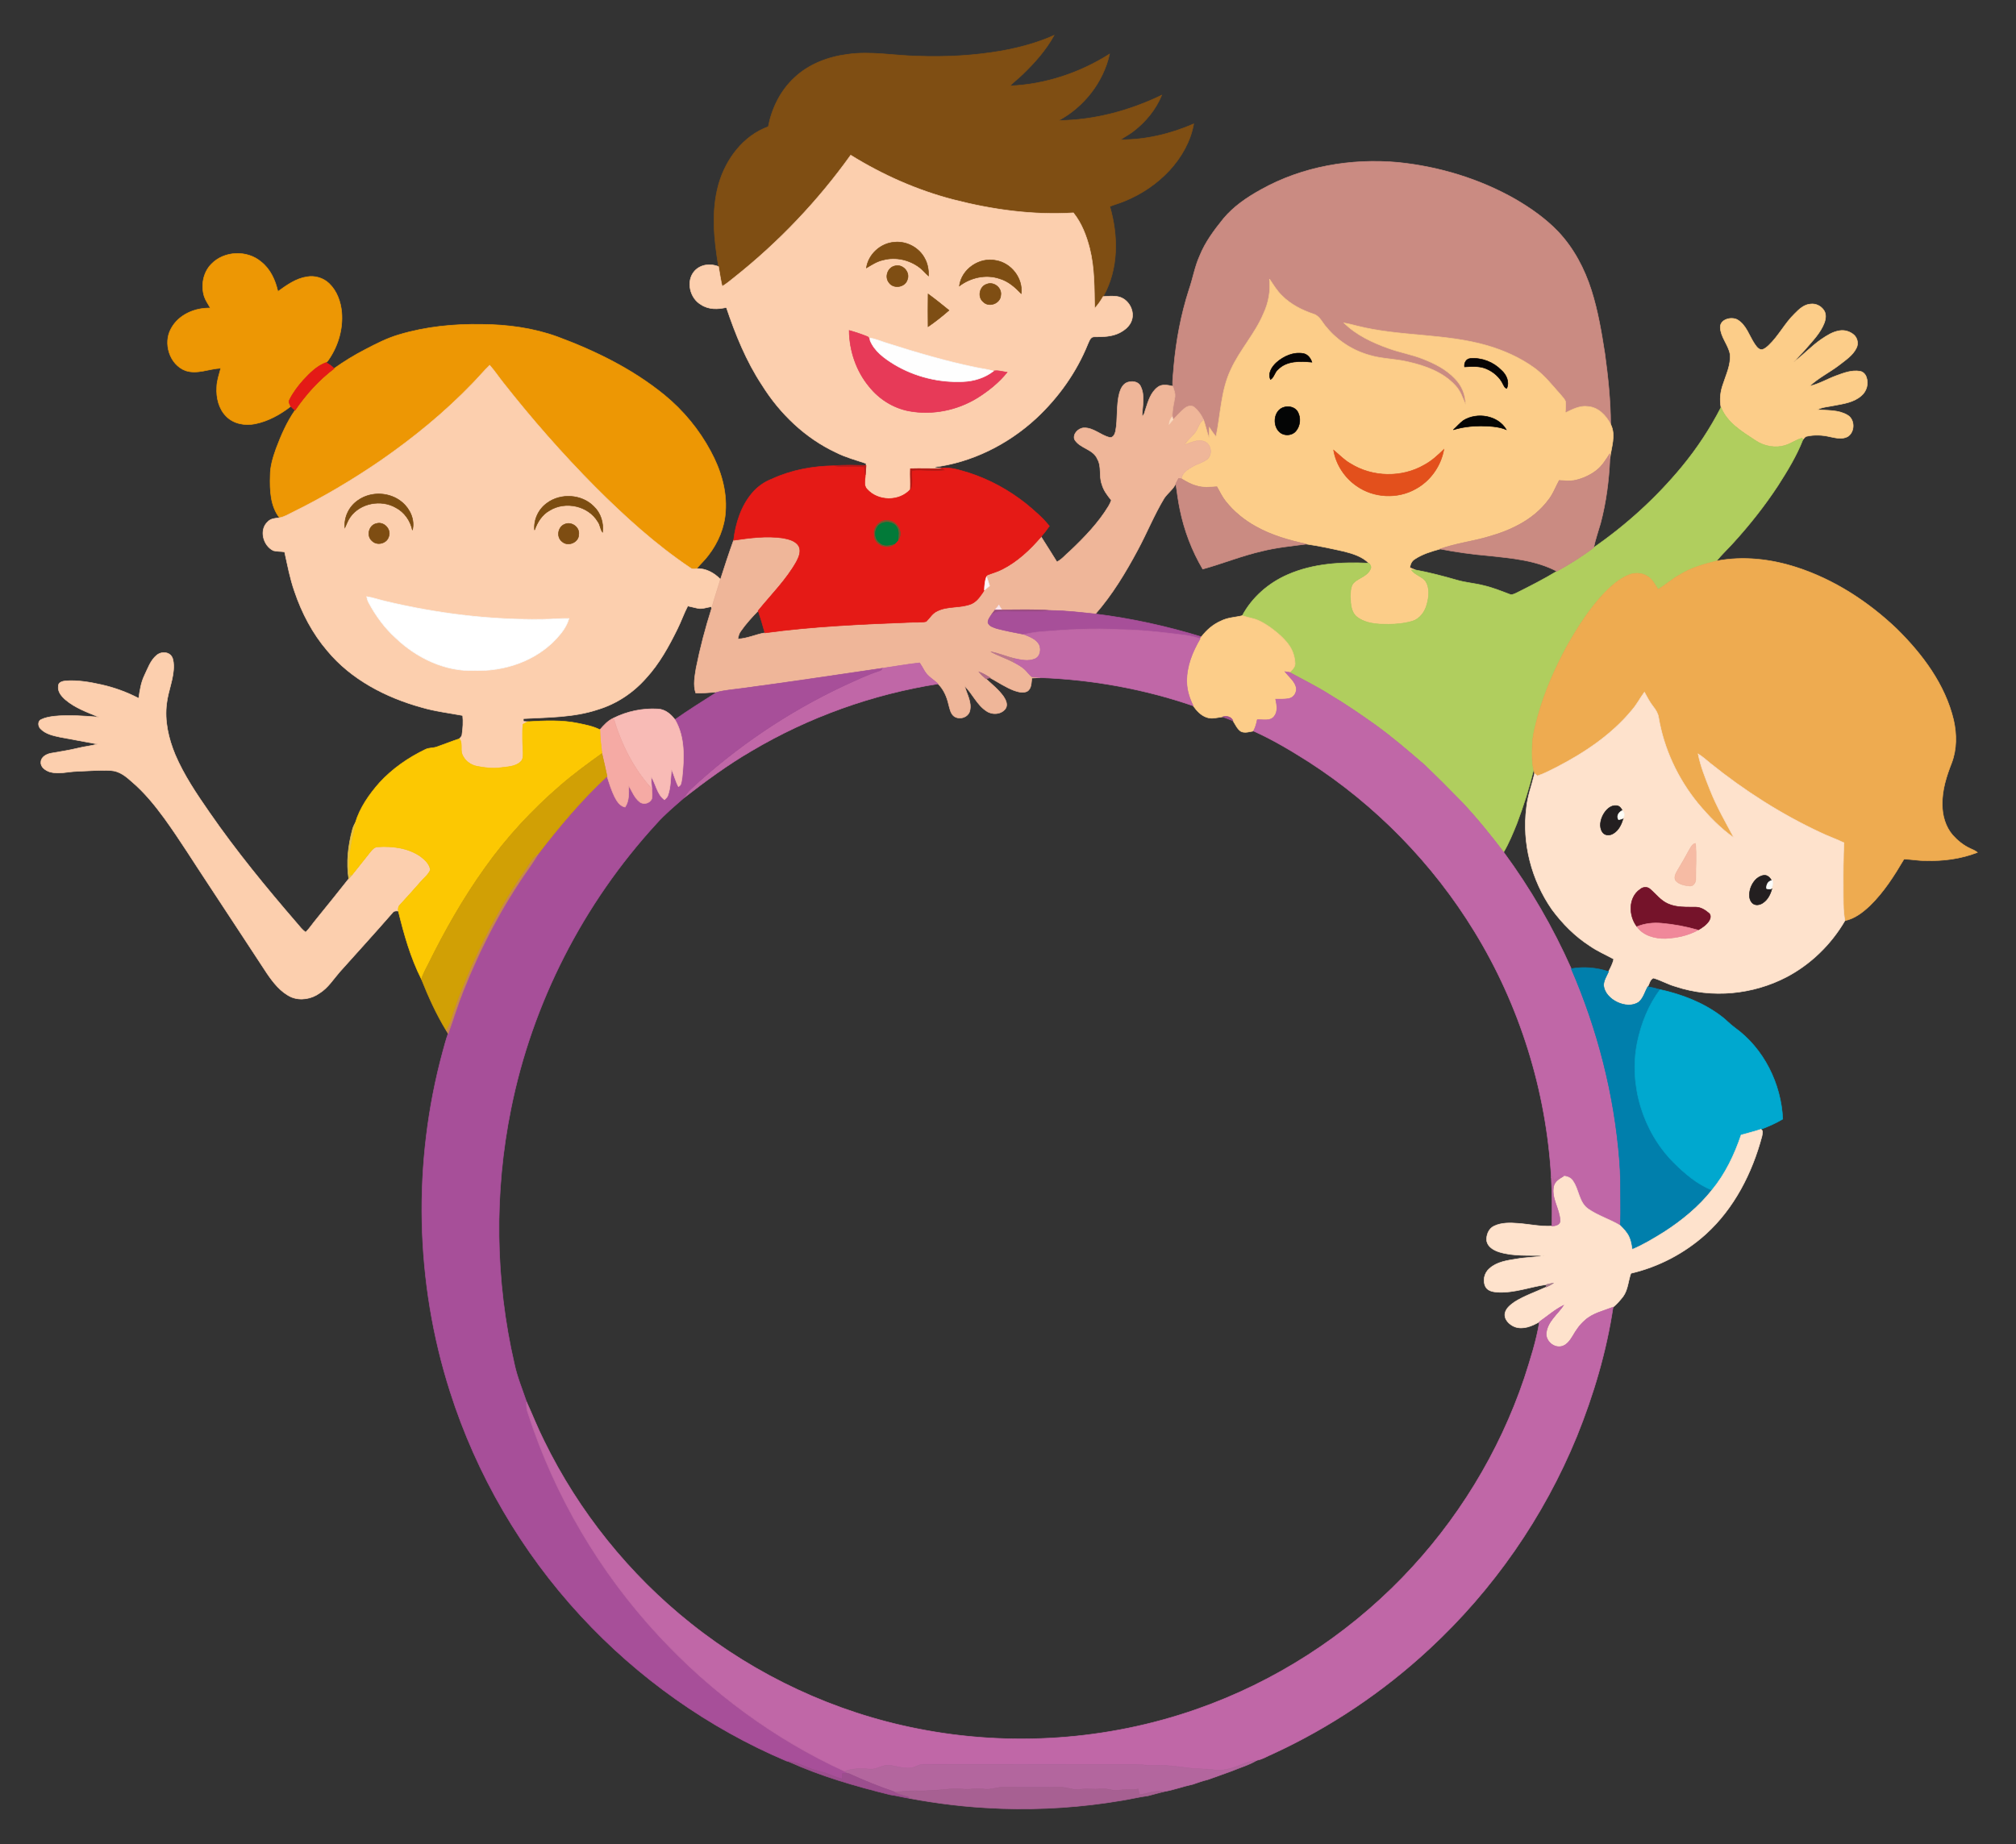<?xml version="1.0" encoding="utf-8"?>

<!DOCTYPE svg PUBLIC "-//W3C//DTD SVG 1.1//EN" "http://www.w3.org/Graphics/SVG/1.1/DTD/svg11.dtd">
<svg version="1.1" id="Layer_1" xmlns="http://www.w3.org/2000/svg" xmlns:xlink="http://www.w3.org/1999/xlink" x="0px" y="0px"
	 viewBox="0 0 1818.474 1663.703" enable-background="new 0 0 1818.474 1663.703" xml:space="preserve">
<rect x="0" y="0" width="1818.474" height="1663.703" fill="#333333" stroke="none"/>
<g>
	<path fill="#7F4E13" stroke="#7F4E13" stroke-width="0.5" d="M903.505,45.869c16.199-2.945,32.221-7.239,47.28-13.99
		c-7.259,13.233-17.381,24.651-28.187,35.074c-3.702,3.661-7.954,6.72-11.501,10.537c31.786-1.327,62.939-11.76,89.758-28.737
		c-5.642,25.387-23.085,47.653-45.921,59.953c32.232-0.249,64.039-8.908,92.973-22.857c-5.258,12.839-14.353,23.946-25.294,32.388
		c-3.744,2.966-8.027,5.123-11.926,7.84c22.732,0.124,45.258-5.289,66.051-14.322c-2.769,15.784-11.065,30.189-21.809,41.908
		c-11.252,12.113-25.284,21.592-40.601,27.804c-4.345,1.804-8.877,3.059-13.243,4.76c7.736,26.57,7.975,56.738-6.015,81.327
		c-2.167,3.827-4.677,7.477-7.695,10.703c-0.332-18.118-0.01-36.494-4.47-54.197c-2.914-11.408-7.259-22.784-14.685-32.045
		c-36.453,2.25-73.082-2.8-108.352-11.906c-32.688-8.494-63.842-22.359-92.517-40.124c-29.691,41.462-65.211,78.755-105.179,110.427
		c-3.464,2.81-6.917,5.652-10.754,7.944c-1.39-5.891-2.261-11.885-3.287-17.838c-4.128-24.558-6.751-50.277,0.166-74.596
		c6.482-22.473,22.172-43.474,44.687-51.646c3.184-16.572,10.993-32.491,23.438-44.044c12.943-12.331,30.376-18.947,47.892-21.218
		c21.052-3.049,42.136,1.162,63.199,1.607C852.906,51.573,878.439,50.225,903.505,45.869z"/>
	<path fill="#FCCFAE" stroke="#FCCFAE" stroke-width="0.5" d="M662.169,250.409c39.968-31.672,75.488-68.965,105.179-110.427
		c28.675,17.765,59.828,31.63,92.517,40.124c35.271,9.105,71.9,14.156,108.352,11.906c7.425,9.261,11.771,20.638,14.685,32.045
		c4.459,17.703,4.138,36.079,4.47,54.197c3.018-3.225,5.528-6.876,7.695-10.703c4.511-0.332,9.116-0.799,13.596,0.104
		c9.261,1.908,15.359,12.932,11.978,21.768c-1.815,5.04-6.305,8.525-10.92,10.889c-6.979,3.495-14.913,3.536-22.525,3.557
		c-3.588-0.239-4.656,3.837-5.901,6.399c-10.288,25.553-26.653,48.514-46.803,67.243c-25.501,23.49-58.034,39.751-92.589,44.013
		c2.25,0.757,4.636,0.622,6.979,0.882l0.653,0.28c-9.437,0.353-18.885-0.166-28.322,0.156c-0.238,6.243,0.259,12.486-0.021,18.729
		c-9.904,11.117-29.224,10.858-39.087-0.187c-3.505-3.495-1.597-8.784-1.556-13.129c0.259-2.79,0.539-5.569,0.633-8.369
		c0.01-0.446,0.021-1.338,0.031-1.784c-9.085-3.111-18.46-5.517-27.047-9.904c-27.762-12.932-50.692-35.001-66.808-60.845
		c-14.229-21.529-23.956-45.652-32.17-70.002c-7.571,1.815-16.023,1.991-22.753-2.489c-10.122-5.704-13.897-21.187-6.056-30.21
		c5.351-6.088,14.498-7.301,21.747-4.138c1.027,5.953,1.898,11.947,3.287,17.838C655.252,256.061,658.706,253.22,662.169,250.409
		 M781.536,241.687c4.781-2.852,9.541-6.005,15.089-7.166c11.304-3.059,23.801-0.187,33.031,6.907
		c2.873,2.23,5.102,5.165,7.902,7.488c0.124-5.279-0.716-10.661-3.236-15.359c-4.988-10.028-16.469-16.23-27.596-15.048
		C794.364,219.359,783.319,229.377,781.536,241.687 M865.393,257.959c10.194-7.654,23.935-10.785,36.193-6.637
		c7.84,2.25,14.052,7.747,19.58,13.513c1.556-13.907-9.054-27.513-22.753-29.826C883.541,231.752,867.342,242.766,865.393,257.959
		 M807.224,239.924c-6.399,1.327-9.437,9.748-5.424,14.903c4.055,6.056,14.685,4.459,16.676-2.634
		C821.141,245.473,814.13,237.923,807.224,239.924 M890.085,256.372c-6.575,2.022-8.504,11.563-3.173,15.94
		c5.165,5.31,15.431,1.525,15.784-5.932C903.836,259.649,896.359,253.8,890.085,256.372 M837.184,265.249
		c-0.166,9.8-0.114,19.611-0.021,29.411c6.554-4.49,12.818-9.468,18.812-14.706C849.816,274.936,843.625,269.927,837.184,265.249
		 M765.98,298.114c0.187,18.315,6.409,36.805,18.252,50.92c8.836,11.003,21.478,18.958,35.374,21.675
		c21.218,3.993,43.702-0.508,62.037-11.833c9.977-6.274,19.414-13.793,26.798-23.044c-4.034-0.467-8.328-2.002-12.3-1.089
		c-5.04-1.618-10.339-2.095-15.494-3.225c-27.347-5.569-54.124-13.586-80.715-22.007c-5.061-1.566-9.966-3.744-15.224-4.594
		c0.021,0.508,0.062,1.514,0.083,2.022c-0.674-1.317-1.161-2.997-2.769-3.422C776.796,301.402,771.414,299.607,765.98,298.114z"/>
	<path fill="#CA8B82" stroke="#CA8B82" stroke-width="0.5" d="M1137.58,170.97c37.21-20.772,81.005-28.301,123.224-24.495
		c37.23,3.754,73.87,14.83,106.403,33.414c13.845,8.131,27.14,17.475,38.268,29.121c14.104,14.913,23.863,33.518,30.033,52.984
		c5.922,18.646,9.126,38.008,12.134,57.298c2.883,21.021,5.102,42.209,5.185,63.437c-4.117-7.954-11.221-15.463-20.679-16.023
		c-7.311-0.985-13.886,2.696-20.223,5.704c0.135-3.443,0.664-6.917,0.187-10.34c-0.767-1.867-2.167-3.37-3.422-4.885
		c-7.819-8.732-15.037-18.18-24.537-25.19c-12.901-9.344-27.669-15.919-42.924-20.347c-38.195-10.993-78.724-7.913-117.167-17.63
		c-3.91-1.027-7.83-2.022-11.802-2.728c11.148,11.014,25.678,17.806,40.28,23.002c10.132,3.692,20.845,5.496,30.884,9.479
		c10.568,4.128,21.052,9.385,28.913,17.765c6.181,6.15,9.759,14.654,9.603,23.407c-2.603-6.046-4.636-12.569-9.365-17.371
		c-10.972-11.864-26.808-17.62-42.219-21.084c-11.625-2.862-23.801-2.624-35.281-6.15c-15.162-4.262-28.903-13.264-38.859-25.46
		c-3.599-3.972-5.756-9.821-11.283-11.543c-10.599-3.568-20.876-8.784-28.789-16.842c-4.407-4.345-7.591-9.686-11.055-14.757
		c1.193,10.702-0.871,21.509-5.424,31.236c-7.591,18.076-21.312,32.657-29.432,50.443c-9.012,18.978-9.116,40.363-13.399,60.575
		c-2.126-2.686-4.076-5.496-5.963-8.348c-0.093,3.153-0.166,6.305-0.28,9.458c-1.95-5.393-3.08-11.034-4.978-16.448
		c-1.898-4.387-4.822-8.39-8.504-11.418c-2.634-2.053-6.274-0.788-8.587,1.12c-3.837,3.07-6.948,6.907-10.443,10.329
		c-0.145-0.664-0.425-1.991-0.57-2.665c-0.218-5.891,1.234-11.625,2.23-17.381c0.705-3.557-0.84-6.917-1.867-10.225
		c-0.519-5.911,0.633-11.843,0.923-17.755c2.105-23.5,6.461-46.844,13.7-69.317c3.526-10.111,5.237-20.804,9.676-30.614
		c4.999-12.424,13.098-23.21,21.446-33.539C1112.878,186.09,1125.022,177.887,1137.58,170.97z"/>
	<path fill="#7F4E13" stroke="#7F4E13" stroke-width="0.5" d="M781.536,241.687c1.784-12.31,12.828-22.328,25.19-23.178
		c11.128-1.182,22.608,5.019,27.596,15.048c2.52,4.698,3.36,10.08,3.236,15.359c-2.8-2.323-5.03-5.258-7.902-7.488
		c-9.23-7.094-21.727-9.966-33.031-6.907C791.076,235.683,786.316,238.835,781.536,241.687z"/>
	<path fill="#ED9704" stroke="#ED9704" stroke-width="0.5" d="M190.627,238.255c11.48-11.999,32.253-12.839,44.853-2.085
		c8.4,6.554,12.922,16.614,15.172,26.798c7.944-5.693,16.23-11.75,26.155-13.233c7.135-1.286,14.778,0.944,20.026,5.963
		c7.125,6.793,10.578,16.624,11.418,26.258c1.193,14.975-3.267,30.158-11.76,42.489c-0.726,0.944-1.359,2.033-2.406,2.655
		c-8.317,3.059-14.581,9.582-20.513,15.888c-4.739,5.393-9.209,11.169-12.383,17.651c-1.182,2.012,0.145,4.148,1.068,5.953
		c-9.448,7.342-20.326,13.399-32.149,15.774c-9.137,1.836-19.435,0.021-26.124-6.855c-6.731-6.803-9.033-16.832-8.473-26.134
		c0.083-5.932,2.178-11.522,3.619-17.205c-10.578,0.467-21.198,5.745-31.807,2.188c-14.426-5.382-20.409-24.858-12.963-37.977
		c6.741-12.6,21.581-18.864,35.416-18.449c-1.846-3.412-4.21-6.575-5.496-10.257C181.096,257.689,183.149,245.846,190.627,238.255z"
		/>
	<path fill="#7E4E13" stroke="#7E4E13" stroke-width="0.5" d="M865.393,257.959c1.95-15.193,18.149-26.207,33.02-22.95
		c13.7,2.313,24.309,15.919,22.753,29.826c-5.528-5.766-11.74-11.263-19.58-13.513C889.328,247.173,875.587,250.305,865.393,257.959
		z"/>
	<path fill="#7F4E13" stroke="#7F4E13" stroke-width="0.5" d="M807.224,239.924c6.907-2.002,13.917,5.548,11.252,12.268
		c-1.991,7.094-12.621,8.691-16.676,2.634C797.786,249.673,800.825,241.252,807.224,239.924z"/>
	<path fill="#FCCD89" stroke="#FCCD89" stroke-width="0.5" d="M1145.089,251.737c3.464,5.071,6.648,10.412,11.055,14.757
		c7.913,8.058,18.19,13.274,28.789,16.842c5.527,1.722,7.685,7.571,11.283,11.543c9.956,12.196,23.697,21.198,38.859,25.46
		c11.48,3.526,23.656,3.288,35.281,6.15c15.411,3.464,31.247,9.22,42.219,21.084c4.729,4.802,6.762,11.325,9.365,17.371
		c0.156-8.753-3.422-17.257-9.603-23.407c-7.861-8.379-18.346-13.637-28.913-17.765c-10.039-3.982-20.752-5.787-30.884-9.479
		c-14.602-5.196-29.131-11.988-40.28-23.002c3.972,0.705,7.892,1.701,11.802,2.728c38.444,9.717,78.972,6.637,117.167,17.63
		c15.255,4.428,30.023,11.003,42.924,20.347c9.5,7.011,16.717,16.458,24.537,25.19c1.255,1.514,2.655,3.018,3.422,4.885
		c0.477,3.422-0.052,6.896-0.187,10.34c6.336-3.008,12.911-6.689,20.223-5.704c9.458,0.56,16.562,8.068,20.679,16.023
		c5.009,9.894,0.529,20.772-0.664,30.977c-0.062-1.421-0.114-2.842-0.166-4.252c-3.547,5.362-6.865,11.097-12.103,15.006
		c-5.413,4.179-11.76,7.104-18.398,8.68c-4.957,1.234-10.07,0.519-15.079,0.29c-3.287,6.077-5.641,12.704-10.091,18.086
		c-12.777,16.956-32.699,26.684-52.683,32.387c-14.726,4.48-30.168,6.181-44.687,11.377c-7.902,2.167-15.971,4.573-22.847,9.168
		c-2.717,1.659-4.076,4.605-4.324,7.695c1.587,0.685,3.194,1.369,4.833,1.991c-0.85,0.031-2.562,0.093-3.412,0.124
		c3.215,4.345,8.939,5.559,12.393,9.603c4.439,6.305,3.422,14.654,1.41,21.654c-1.773,6.544-6.274,12.829-12.994,14.872
		c-9.24,2.759-19.02,3.028-28.592,2.707c-7.519-0.363-15.483-1.836-21.561-6.554c-5.362-4.48-5.673-12.03-5.766-18.47
		c0.124-4.511-0.01-9.977,3.806-13.129c4.76-3.868,11.781-5.569,14.311-11.719c1.089-1.887-0.259-3.775-1.462-5.165
		c-5.973-5.953-14.301-8.556-22.266-10.578c-11.283-2.52-22.598-5.03-34.047-6.637c-15.919-3.464-31.796-7.944-46.046-16.054
		c-10.36-5.745-19.683-13.43-27.016-22.753c-3.142-3.941-5.175-8.566-7.726-12.87c-6.274,0.301-12.725,1.141-18.792-0.975
		c-4.77-1.265-9.043-3.785-13.243-6.305c0.695-5.445,5.693-8.359,9.987-10.879c4.179-2.489,9.126-3.557,13.036-6.523
		c5.424-4.096,4.024-14.208-2.593-16.313c-6.16-2.188-12.175,1.483-17.952,3.173c2.914-4.003,6.658-7.28,9.8-11.086
		c3.008-3.609,3.474-9.002,7.716-11.605c1.898,5.413,3.028,11.055,4.978,16.448c0.114-3.153,0.187-6.305,0.28-9.458
		c1.888,2.852,3.837,5.662,5.963,8.348c4.283-20.212,4.387-41.597,13.399-60.575c8.12-17.786,21.841-32.367,29.432-50.443
		C1144.218,273.245,1146.281,262.439,1145.089,251.737 M1151.519,326.986c-4.117,3.723-8.099,9.728-5.486,15.38
		c3.277-2.033,3.661-6.596,6.689-9.012c7.871-8.172,20.212-7.654,30.614-6.648c-1.203-3.63-3.827-7.125-7.819-7.788
		C1166.815,317.341,1157.969,321.355,1151.519,326.986 M1321.048,330.958c6.357-0.363,13.005-0.933,19.082,1.473
		c6.741,2.665,12.725,7.736,15.795,14.384c0.809,1.359,1.379,3.267,3.225,3.485c2.551-5.942-0.404-12.362-4.978-16.355
		c-7.135-7.311-17.63-11.418-27.824-10.516C1322.51,323.667,1320.539,327.453,1321.048,330.958 M1158.602,367.266
		c-10.402,2.51-11.387,18.688-2.634,23.78c4.097,2.23,9.831,1.545,12.891-2.136c4.055-4.708,4.719-12.092,1.638-17.454
		C1168.091,367.411,1162.947,366.135,1158.602,367.266 M1319.99,379.347c-3.339,2.416-5.953,5.683-9.043,8.39
		c7.985-2.489,16.365-3.453,24.724-3.505c7.747,0.197,15.732,0.342,23.012,3.35C1351.112,374.701,1332.269,371.642,1319.99,379.347
		 M1284.532,419.575c-20.233,11.636-46.658,11.024-66.424-1.348c-5.714-3.194-10.142-8.058-15.162-12.144
		c2.157,13.015,9.997,24.931,20.876,32.356c15.318,10.806,36.837,11.874,53.139,2.603c13.306-7.218,22.784-20.731,25.429-35.592
		C1296.946,410.75,1291.315,415.997,1284.532,419.575z"/>
	<path fill="#7F4E13" stroke="#7F4E13" stroke-width="0.5" d="M890.085,256.372c6.274-2.572,13.751,3.277,12.611,10.008
		c-0.353,7.457-10.62,11.242-15.784,5.932C881.581,267.935,883.51,258.394,890.085,256.372z"/>
	<path fill="#7E4E14" stroke="#7E4E14" stroke-width="0.5" d="M837.184,265.249c6.44,4.677,12.631,9.686,18.792,14.706
		c-5.994,5.237-12.258,10.215-18.812,14.706C837.07,284.86,837.018,275.05,837.184,265.249z"/>
	<path fill="#FCCD89" stroke="#FCCD89" stroke-width="0.5" d="M1618.83,283.004c3.951-4.024,8.483-8.369,14.446-8.732
		c4.522-0.539,9.074,1.628,11.677,5.341c2.531,3.298,1.981,7.851,0.684,11.522c-3.484,9.188-10.547,16.251-16.801,23.583
		c-3.453,4.117-7.498,7.705-10.879,11.895c8.743-6.326,16.012-14.467,24.952-20.555c4.978-3.37,10.236-6.793,16.303-7.716
		c4.615-0.84,9.52,0.684,13.046,3.744c3.205,2.883,4.273,7.861,2.313,11.75c-3.256,6.803-9.883,11.003-15.618,15.525
		c-8.67,6.658-18.729,11.47-26.704,19.009c8.421-1.898,15.909-6.43,23.956-9.396c6.865-2.51,14.146-5.382,21.592-4.034
		c2.873,0.456,5.009,2.893,5.807,5.6c1.991,5.683,0.104,12.383-4.459,16.282c-6.834,6.254-16.438,7.446-25.17,9.105
		c-4.916,1.058-10.153,1.255-14.674,3.609c9.064,0.985,18.885,0.021,27.047,4.874c7,3.91,6.928,15.421,0.197,19.538
		c-4.895,2.603-10.62,1.151-15.722,0.114c-6.886-1.67-14.146-2.012-21.073-0.467c-1.69,0.29-2.489,1.929-3.505,3.08
		c-0.197-0.342-0.57-1.027-0.757-1.369c-5.185,1.338-9.541,4.667-14.612,6.285c-9.199,3.08-19.673,1.162-27.596-4.283
		c-11.937-7.861-25.325-15.815-30.915-29.722c-1.276-6.896-0.622-14.094,1.763-20.679c2.821-8.981,7.405-17.941,6.378-27.607
		c-1.649-8.411-8.421-15.152-8.784-23.915c-0.176-7.322,9.676-9.8,15.193-7.094c8.369,4.76,10.848,14.768,15.981,22.266
		c1.587,2.23,3.619,5.279,6.782,4.802c2.24-0.684,4.065-2.282,5.766-3.848C1604.405,302.988,1609.953,291.601,1618.83,283.004z"/>
	<path fill="#ED9704" stroke="#ED9704" stroke-width="0.5" d="M359.865,301.92c24.112-7.249,49.468-9.748,74.586-9.313
		c23.158,0.166,46.512,3.267,68.353,11.2c34.482,12.777,68.052,29.307,96.654,52.672c17.008,13.969,31.268,31.278,41.628,50.702
		c8.95,16.489,14.695,35.26,13.357,54.166c-0.83,14.405-6.699,28.239-15.473,39.595c-3.205,4.325-7.208,7.965-10.661,12.071
		c-2.074,0.591-4.273,0.55-5.973-0.933c-31.216-21.021-59.154-46.492-85.724-73.04c-29.318-29.608-56.841-60.959-82.592-93.709
		c-4.2-5.216-7.851-10.858-12.32-15.836c-5.32,5.102-9.997,10.817-15.162,16.085c-25.19,26.258-53.513,49.364-83.39,70.064
		c-25.242,17.278-51.625,32.937-79.076,46.46c-3.879,1.877-7.633,4.283-11.957,4.999c-8.317-10.713-8.763-24.983-8.38-37.957
		c-0.052-8.494,2.562-16.676,5.351-24.599c4.522-11.957,9.645-23.801,16.977-34.337c9.738-14.332,21.467-27.337,35.322-37.801
		c9.033-6.409,18.48-12.237,28.343-17.277C339.456,310.04,349.287,305.021,359.865,301.92z"/>
	<path fill="#E73A58" stroke="#E73A58" stroke-width="0.5" d="M765.98,298.114c5.434,1.493,10.817,3.287,16.043,5.403
		c1.607,0.425,2.095,2.105,2.769,3.422c3.941,9.925,13.026,16.396,21.81,21.789c18.646,11.211,40.705,16.572,62.421,15.514
		c9.728-0.446,19.393-3.453,27.119-9.499c3.972-0.913,8.265,0.622,12.3,1.089c-7.384,9.251-16.821,16.769-26.798,23.044
		c-18.335,11.325-40.819,15.826-62.037,11.833c-13.897-2.717-26.539-10.671-35.374-21.675
		C772.389,334.919,766.166,316.429,765.98,298.114z"/>
	<path fill="#FEFEFE" stroke="#FEFEFE" stroke-width="0.5" d="M784.709,304.917c5.258,0.85,10.163,3.028,15.224,4.594
		c26.59,8.421,53.367,16.437,80.715,22.007c5.154,1.13,10.454,1.607,15.494,3.225c-7.726,6.046-17.392,9.054-27.119,9.499
		c-21.716,1.058-43.774-4.304-62.421-15.514c-8.784-5.393-17.869-11.864-21.81-21.789
		C784.771,306.431,784.73,305.425,784.709,304.917z"/>
	<path fill="#070404" stroke="#070404" stroke-width="0.5" d="M1151.519,326.986c6.45-5.631,15.297-9.645,23.998-8.068
		c3.993,0.664,6.616,4.159,7.819,7.788c-10.402-1.006-22.743-1.524-30.614,6.648c-3.028,2.416-3.412,6.979-6.689,9.012
		C1143.419,336.714,1147.401,330.709,1151.519,326.986z"/>
	<path fill="#060404" stroke="#060404" stroke-width="0.5" d="M1321.048,330.958c-0.508-3.505,1.462-7.291,5.299-7.529
		c10.194-0.902,20.689,3.205,27.824,10.516c4.573,3.993,7.529,10.412,4.978,16.355c-1.846-0.218-2.416-2.126-3.225-3.485
		c-3.07-6.648-9.054-11.719-15.795-14.384C1334.052,330.025,1327.405,330.595,1321.048,330.958z"/>
	<path fill="#E41A16" stroke="#E41A16" stroke-width="0.5" d="M273.571,342.988c5.932-6.305,12.196-12.828,20.513-15.888
		c2.686,1.4,5.175,3.132,7.301,5.31c-13.855,10.464-25.584,23.469-35.322,37.801c-1.276-1.203-2.603-2.354-3.806-3.619
		c-0.923-1.804-2.25-3.941-1.068-5.953C264.362,354.157,268.832,348.381,273.571,342.988z"/>
	<path fill="#FCCFAE" stroke="#FCCFAE" stroke-width="0.5" d="M426.538,345.58c5.165-5.268,9.842-10.983,15.162-16.085
		c4.47,4.978,8.12,10.62,12.32,15.836c25.75,32.75,53.274,64.101,82.592,93.709c26.57,26.549,54.508,52.019,85.724,73.04
		c1.701,1.483,3.899,1.525,5.973,0.933c8.214-0.487,16.023,3.827,21.561,9.676c-2.603,8.597-5.486,17.101-7.84,25.771
		c-0.135-0.29-0.394-0.871-0.529-1.151c-4.076,0.601-8.131,2.375-12.289,1.421c-2.966-0.612-5.88-1.4-8.825-2.033
		c-3.516,6.731-5.974,13.949-9.365,20.741c-7.747,15.732-16.292,31.33-28.25,44.303c-11.511,13.119-26.59,23.199-43.329,28.281
		c-21.695,7.291-44.822,7.042-67.399,8.286c0.021,0.622,0.062,1.877,0.083,2.51c1.286,0.083,2.582,0.166,3.879,0.239
		c-1.421,0.747-2.831,1.514-4.231,2.302c-0.861,8.576-0.311,17.226,0.114,25.813c0.031,2.81,0.01,6.119-2.313,8.12
		c-4.853,4.48-11.864,4.407-18.024,5.268c-7.052,1.058-14.187,0.062-21.135-1.234c-5.994-1.047-11.449-5.268-13.637-10.983
		c-1.711-4.49,0.757-9.935-2.416-13.897c1.047-1.151,2.365-2.23,2.375-3.92c0.85-5.631,1.182-11.377,0.602-17.039
		c-12.434-2.302-25.055-3.775-37.22-7.384c-32.107-8.888-63.344-25.066-84.873-51.034c-13.357-15.597-23.033-34.088-29.577-53.481
		c-4.096-11.594-6.316-23.707-8.971-35.685c-3.339-0.591-6.793-0.27-10.07-1.141c-9.271-4.356-13.15-18.823-5.071-26.082
		c2.696-2.976,6.865-3.111,10.557-3.578c4.325-0.716,8.079-3.122,11.957-4.999c27.451-13.523,53.834-29.183,79.076-46.46
		C373.025,394.945,401.348,371.839,426.538,345.58 M322.904,451.413c-7.944,5.382-12.673,15.058-11.812,24.661
		c1.556-3.298,2.707-6.814,4.895-9.759c9.022-12.569,27.752-16.012,41.026-8.4c7.809,4.055,13.16,11.802,14.996,20.326
		c2.333-9.251-2.136-19.082-9.219-25.045C351.869,443.811,334.613,443.002,322.904,451.413 M493.398,453.902
		c-7.633,5.424-12.082,14.903-11.211,24.257c2.53-7.156,6.814-13.969,13.637-17.703c14.146-8.732,34.908-4.293,43.484,10.184
		c2.167,2.821,2.095,6.741,4.211,9.52c1.079-8.504-1.711-17.464-8.037-23.365C524.624,445.823,505.687,444.713,493.398,453.902
		 M339.528,472.32c-6.699,1.359-9.209,10.962-4.086,15.452c4.428,4.771,13.295,2.696,15.141-3.557
		C353.238,477.651,346.29,470.173,339.528,472.32 M509.441,472.911c-6.15,2.313-7.747,11.428-2.541,15.546
		c5.237,4.999,15.193,1.016,15.141-6.347C522.923,475.514,515.404,470.287,509.441,472.911 M330.734,538.246
		c0.425,1.836,0.861,3.702,1.794,5.372c6.295,11.781,14.301,22.764,24.205,31.765c18.978,18.19,44.812,30.666,71.506,29.525
		c26.891,0.83,54.923-8.587,73.486-28.582c4.916-5.279,9.541-11.231,11.449-18.315c-8.265-0.218-16.51,0.747-24.786,0.736
		c-47.456,0.519-94.902-5.382-141.03-16.437C341.799,541.036,336.407,539.024,330.734,538.246z"/>
	<path fill="#EFB699" stroke="#EFB699" stroke-width="0.5" d="M1016.928,344.938c4.065-1.359,9.665-0.944,11.802,3.37
		c4.335,8.442,1.68,18.2,1.4,27.213c2.385-1.41,2.447-4.511,3.381-6.845c2.24-7,4.604-14.768,10.744-19.372
		c3.941-3.059,9.157-1.846,13.617-0.892c1.027,3.308,2.572,6.668,1.867,10.225c-0.996,5.756-2.448,11.491-2.23,17.381
		c-1.929,1.711-2.572,4.179-2.914,6.637c1.193-1.296,2.344-2.624,3.485-3.972c3.495-3.422,6.606-7.259,10.443-10.329
		c2.313-1.908,5.953-3.173,8.587-1.12c3.682,3.028,6.606,7.031,8.504,11.418c-4.242,2.603-4.708,7.996-7.716,11.605
		c-3.142,3.806-6.886,7.083-9.8,11.086c5.776-1.69,11.791-5.362,17.952-3.173c6.616,2.105,8.016,12.217,2.593,16.313
		c-3.91,2.966-8.857,4.034-13.036,6.523c-4.293,2.52-9.292,5.434-9.987,10.879c-0.84-0.114-1.67-0.207-2.489-0.28
		c-0.84,1.576-1.67,3.153-2.51,4.719c-2.458,5.196-7.384,8.504-10.526,13.191c-9.043,15.006-15.566,31.33-23.884,46.72
		c-10.879,20.316-22.888,40.228-38.091,57.64c-13.306-1.348-26.621-3.049-40.01-3.101c-14.768-1.151-29.587-0.591-44.376-0.581
		c-0.902-1.452-1.815-2.883-2.727-4.304c-1.193,1.452-2.375,2.904-3.505,4.397c-1.016,1.327-2.002,2.665-2.976,4.024
		c-1.462,2.219-3.464,4.563-3.36,7.363c1.079,3.35,5.03,4.293,7.996,5.351c8.058,2.126,16.282,3.64,24.464,5.237
		c5.123,2.064,11.086,4.148,13.845,9.334c1.867,4.314,0.933,10.765-3.848,12.756c-6.088,2.613-12.86,0.954-19.051-0.353
		c-7-1.794-13.72-4.584-20.803-6.077c6.596,3.65,13.824,5.932,20.492,9.427c3.972,2.157,8.099,4.293,11.221,7.674
		c1.711,1.784,3.163,3.848,5.113,5.424c2.51,0.674,5.154,0.591,7.736,0.882c-2.52,0.145-5.051,0.238-7.56,0.373
		c-0.602,4.117-0.176,9.437-4.2,11.968c-3.744,1.836-8.11,0.56-11.833-0.705c-7.643-2.935-14.467-7.55-21.602-11.47
		c-3.184-2.064-6.43-4.065-10.018-5.32c1.846,2.25,3.951,4.273,6.181,6.139c5.538,5.123,11.563,9.904,15.96,16.095
		c2.053,3.07,4.086,7.436,1.732,10.9c-3.816,5.268-11.823,5.818-16.997,2.292c-8.742-5.579-12.683-15.712-19.891-22.815
		c1.95,7.394,6.71,14.716,4.688,22.598c-1.587,6.171-10.226,8.452-14.851,4.273c-2.707-2.738-3.298-6.72-4.293-10.267
		c-1.576-6.803-4.418-13.544-9.51-18.46c-4.117-3.827-9.344-6.637-12.227-11.615c-1.41-2.479-2.8-4.957-4.387-7.311
		c-11.294,1.172-22.484,3.277-33.736,4.885c-42.291,6.191-84.562,12.59-126.947,18.201c-7.529,1.058-15.162,1.545-22.525,3.526
		c-6.274-0.207-12.507,1.11-18.781,0.518c-2.385-7.259-0.788-14.996,0.363-22.338c3.661-18.356,8.442-36.494,14.135-54.332
		c2.354-8.67,5.237-17.174,7.84-25.771c3.796-11.823,7.633-23.645,11.864-35.312c14.602-2.095,29.504-4.148,44.22-2.033
		c5.289,0.975,11.439,2.344,14.519,7.218c2.437,4.615,0.176,9.935-2.053,14.156c-9.22,16.427-22.784,29.733-34.534,44.283
		c-5.652,5.828-11.138,11.864-15.794,18.532c-1.493,2.022-2.085,4.49-2.52,6.928c8.4-0.321,16.116-4.117,24.34-5.548
		c43.526-5.922,87.466-7.809,131.323-9.51c4.708-0.27,9.52,0.301,14.166-0.716c3.194-3.101,5.445-7.311,9.634-9.282
		c9.78-5.113,21.509-2.489,31.537-6.803c5.165-2.51,8.255-7.654,11.356-12.248c1.535-1.317,3.132-2.561,4.719-3.837
		c-0.778-2.842-1.773-5.6-2.8-8.348c0.114-0.332,0.342-0.996,0.456-1.327c4.667-1.856,9.572-3.122,14.021-5.496
		c13.627-6.948,24.858-17.682,34.773-29.152c4.854,7.508,9.489,15.152,14.27,22.712c4.584-2.25,7.757-6.451,11.657-9.645
		c12.984-12.331,25.667-25.346,34.98-40.757c1.027-1.639,1.773-3.433,2.437-5.248c-3.547-4.325-7.042-8.867-8.514-14.363
		c-2.79-7.374,0-15.836-4.076-22.846c-3.806-9.085-15.94-9.417-20.638-17.672c-1.659-5.092,3.723-10.308,8.659-10.381
		c8.608-0.187,14.986,6.72,23.002,8.618c3.122,0.622,4.812-2.904,5.351-5.424c2.25-11.501,0.519-23.49,3.599-34.876
		C1010.965,350.527,1012.967,346.379,1016.928,344.938z"/>
	<path fill="#040505" stroke="#040505" stroke-width="0.5" d="M1158.602,367.266c4.345-1.13,9.489,0.145,11.895,4.19
		c3.08,5.362,2.417,12.746-1.638,17.454c-3.059,3.682-8.794,4.366-12.891,2.136C1147.215,385.953,1148.2,369.775,1158.602,367.266z"
		/>
	<path fill="#B0CE5E" stroke="#B0CE5E" stroke-width="0.5" d="M1517.198,420.954c13.586-16.469,25.387-34.389,35.167-53.367
		c5.59,13.907,18.978,21.861,30.915,29.722c7.923,5.445,18.397,7.363,27.596,4.283c5.071-1.618,9.427-4.947,14.612-6.285
		c0.187,0.342,0.56,1.027,0.757,1.369c-5.724,14.643-14.011,28.167-22.463,41.379c-11.906,18.149-25.408,35.219-39.989,51.272
		c-5.113,5.642-10.651,10.889-15.504,16.759c-11.397,2.966-22.992,6.077-33.041,12.434c-6.969,3.744-12.787,9.199-19.611,13.15
		c-2.945-4.252-5.196-9.365-9.925-11.957c-5.248-3.277-12.061-3.246-17.568-0.633c-7.809,3.422-14.249,9.157-20.223,15.11
		c-13.834,14.353-24.599,31.288-34.4,48.545c-10.879,19.995-20.067,40.985-26.248,62.929c-2.365,8.929-4.947,17.941-5.123,27.244
		c-0.207,7.187-0.384,14.477,1.214,21.54c-3.982,16.427-9.095,32.585-15.069,48.4c-3.536,8.836-7.187,17.682-11.988,25.927
		c-11.812-15.494-24.06-30.687-37.407-44.884c-11.252-11.563-22.66-22.981-34.327-34.13c-14.311-12.372-28.685-24.713-44.023-35.82
		c-13.44-9.51-26.995-18.875-41.182-27.264c-11.584-7.394-23.966-13.409-35.986-20.046c2.053-2.333,4.916-4.656,4.791-8.068
		c-0.176-6.274-2.333-12.517-6.16-17.516c-4.459-5.88-10.174-10.661-16.106-14.986c-4.833-3.36-9.935-6.596-15.712-8.027
		c-3.236-0.809-6.461-1.618-9.624-2.624c8.846-16.572,23.749-29.484,40.891-36.971c22.94-10.111,48.576-11.574,73.289-10.381
		c1.203,1.39,2.551,3.277,1.462,5.165c-2.53,6.15-9.551,7.851-14.311,11.719c-3.816,3.153-3.682,8.618-3.806,13.129
		c0.093,6.44,0.404,13.99,5.766,18.47c6.077,4.719,14.042,6.191,21.561,6.554c9.572,0.321,19.352,0.052,28.592-2.707
		c6.72-2.043,11.221-8.328,12.994-14.872c2.012-7,3.028-15.349-1.41-21.654c-3.453-4.045-9.178-5.258-12.393-9.603
		c0.85-0.031,2.562-0.093,3.412-0.124c12.662,2.323,25.128,5.621,37.49,9.178c7.923,2.333,16.23,2.842,24.216,4.936
		c8.006,1.825,15.629,4.916,23.282,7.819c2.105,0.954,4.241-0.228,6.17-1.078c12.362-6.181,24.693-12.445,36.526-19.611
		c11.511-6.43,22.743-13.399,33.248-21.384C1467.242,473.409,1494.206,448.831,1517.198,420.954z"/>
	<path fill="#050504" stroke="#050504" stroke-width="0.5" d="M1319.99,379.347c12.279-7.705,31.122-4.646,38.693,8.234
		c-7.28-3.007-15.266-3.153-23.012-3.35c-8.359,0.052-16.738,1.016-24.724,3.505C1314.037,385.03,1316.65,381.764,1319.99,379.347z"
		/>
	<path fill="#FDDBBF" stroke="#FDDBBF" stroke-width="0.5" d="M1054.594,382.656c0.342-2.458,0.985-4.926,2.914-6.637
		c0.145,0.674,0.425,2.002,0.57,2.665C1056.938,380.032,1055.787,381.359,1054.594,382.656z"/>
	<path fill="#E3501C" stroke="#E3501C" stroke-width="0.5" d="M1284.532,419.575c6.782-3.578,12.414-8.825,17.858-14.125
		c-2.645,14.861-12.123,28.374-25.429,35.592c-16.303,9.271-37.822,8.203-53.139-2.603c-10.879-7.425-18.719-19.341-20.876-32.356
		c5.019,4.086,9.448,8.95,15.162,12.144C1237.875,430.599,1264.299,431.211,1284.532,419.575z"/>
	<path fill="#CA8B82" stroke="#CA8B82" stroke-width="0.5" d="M1439.895,424.46c5.237-3.91,8.556-9.645,12.103-15.006
		c0.052,1.41,0.104,2.831,0.166,4.252c-0.881,19.611-3.339,39.263-8.4,58.252c-2.084,7.342-4.667,14.55-6.212,22.038
		c-10.505,7.985-21.737,14.954-33.248,21.384c-18.792-9.914-40.363-11.781-61.125-13.99c-14.84-1.255-29.598-3.319-44.22-6.108
		c14.519-5.196,29.961-6.896,44.687-11.377c19.984-5.704,39.906-15.432,52.683-32.387c4.449-5.382,6.803-12.009,10.091-18.086
		c5.009,0.228,10.122,0.944,15.079-0.29C1428.135,431.564,1434.482,428.639,1439.895,424.46z"/>
	<path fill="#E51A16" stroke="#E51A16" stroke-width="0.5" d="M696.507,432.02c17.443-8.058,36.805-11.553,55.929-11.823
		c9.012,1.442,18.138,0.218,27.192,0.996c0.363,2.344,0.747,4.688,0.923,7.062c-0.042,4.345-1.95,9.634,1.556,13.129
		c9.862,11.045,29.183,11.304,39.087,0.187c2.572-5.393,0.674-11.532,1.328-17.257c9.696-0.923,19.435,0.819,29.121-0.322
		c-0.529-0.332-1.576-0.985-2.105-1.307l-0.653-0.28c8.535-1.203,16.821,1.753,24.9,4.107c18.792,6.046,36.37,15.712,51.801,27.99
		c7.436,6.191,14.923,12.507,20.969,20.109c-2.354,3.298-4.781,6.544-7.456,9.583c-9.914,11.47-21.146,22.204-34.773,29.152
		c-4.449,2.375-9.354,3.64-14.021,5.496c-0.114,0.332-0.342,0.996-0.456,1.327c-1.473,3.889-1.732,8.068-1.919,12.185
		c-3.101,4.594-6.191,9.738-11.356,12.248c-10.028,4.314-21.758,1.69-31.537,6.803c-4.19,1.97-6.44,6.181-9.634,9.282
		c-4.646,1.016-9.458,0.446-14.166,0.716c-43.858,1.701-87.798,3.588-131.323,9.51c-1.856-6.689-3.785-13.357-6.025-19.912
		c11.75-14.55,25.315-27.856,34.534-44.283c2.23-4.221,4.49-9.541,2.053-14.156c-3.08-4.874-9.23-6.243-14.519-7.218
		c-14.716-2.116-29.619-0.062-44.22,2.033c1.804-15.193,6.616-30.604,16.603-42.457C683.18,439.176,689.475,434.685,696.507,432.02
		 M788.619,482.11c-0.767,9.199,12.009,14.488,18.366,8.473c1.099-0.975,2.095-2.074,2.987-3.246
		c5.403-6.606-0.436-17.08-8.452-17.703C794.426,468.276,787.509,474.965,788.619,482.11z"/>
	<path fill="#BA1918" stroke="#BA1918" stroke-width="0.5" d="M752.435,420.197c9.541-0.902,19.165-0.498,28.747-0.311
		c-0.093,2.8-0.373,5.579-0.633,8.369c-0.176-2.375-0.56-4.719-0.923-7.062C770.574,420.415,761.448,421.639,752.435,420.197z"/>
	<path fill="#B61A15" stroke="#B61A15" stroke-width="0.5" d="M821.214,422.842c9.437-0.322,18.885,0.197,28.322-0.156
		c0.529,0.322,1.576,0.975,2.105,1.307c-9.686,1.141-19.424-0.601-29.121,0.322c-0.653,5.725,1.244,11.864-1.328,17.257
		C821.473,435.328,820.975,429.085,821.214,422.842z"/>
	<path fill="#CA8B82" stroke="#CA8B82" stroke-width="0.5" d="M1063.13,431.605c0.819,0.073,1.649,0.166,2.489,0.28
		c4.2,2.52,8.473,5.04,13.243,6.305c6.067,2.116,12.517,1.276,18.792,0.975c2.551,4.304,4.584,8.929,7.726,12.87
		c7.332,9.323,16.655,17.008,27.016,22.753c14.249,8.11,30.127,12.59,46.046,16.054c-13.471,1.742-27.036,3.07-40.238,6.368
		c-18.138,4.169-35.426,11.211-53.315,16.168c-9.769-16.5-16.645-34.721-20.513-53.492c-1.649-7.788-2.645-15.691-3.754-23.562
		C1061.46,434.758,1062.29,433.181,1063.13,431.605z"/>
	<path fill="#7C4D12" stroke="#7C4D12" stroke-width="0.5" d="M322.904,451.413c11.708-8.411,28.965-7.602,39.886,1.784
		c7.083,5.963,11.553,15.794,9.219,25.045c-1.836-8.525-7.187-16.272-14.996-20.326c-13.274-7.612-32.004-4.169-41.026,8.4
		c-2.188,2.945-3.339,6.461-4.895,9.759C310.231,466.471,314.96,456.795,322.904,451.413z"/>
	<path fill="#7C4D11" stroke="#7C4D11" stroke-width="0.5" d="M493.398,453.902c12.289-9.188,31.226-8.079,42.084,2.893
		c6.326,5.901,9.116,14.861,8.037,23.365c-2.116-2.779-2.043-6.699-4.211-9.52c-8.576-14.477-29.339-18.916-43.484-10.184
		c-6.824,3.733-11.107,10.547-13.637,17.703C481.316,468.804,485.765,459.326,493.398,453.902z"/>
	<path fill="#77562D" stroke="#77562D" stroke-width="0.5" d="M788.619,482.11c-1.11-7.145,5.808-13.834,12.901-12.476
		c8.016,0.622,13.855,11.097,8.452,17.703c0.353-4.065,1.203-8.711-1.4-12.248c-3.35-4.667-10.474-5.113-15.006-2.002
		c-5.227,3.972-5.31,12.963,0.259,16.717c3.702,3.287,8.877,1.877,13.16,0.778C800.628,496.598,787.851,491.309,788.619,482.11z"/>
	<path fill="#027A39" stroke="#027A39" stroke-width="0.5" d="M793.565,473.088c4.532-3.111,11.657-2.665,15.006,2.002
		c2.603,3.536,1.753,8.182,1.4,12.248c-0.892,1.172-1.887,2.271-2.987,3.246c-4.283,1.099-9.458,2.51-13.16-0.778
		C788.256,486.051,788.339,477.06,793.565,473.088z"/>
	<path fill="#7E4D12" stroke="#7E4D12" stroke-width="0.5" d="M339.528,472.32c6.762-2.147,13.71,5.33,11.055,11.895
		c-1.846,6.254-10.713,8.328-15.141,3.557C330.319,483.282,332.829,473.679,339.528,472.32z"/>
	<path fill="#7E4D12" stroke="#7E4D12" stroke-width="0.5" d="M509.441,472.911c5.963-2.624,13.482,2.603,12.6,9.199
		c0.052,7.363-9.904,11.345-15.141,6.347C501.694,484.34,503.291,475.224,509.441,472.911z"/>
	<path fill="#EEAB50" stroke="#EEAB50" stroke-width="0.5" d="M1548.289,506.087c23.946-4.625,48.866-1.794,71.962,5.642
		c34.088,10.972,64.817,30.977,90.65,55.587c23.147,22.826,43.712,50.204,51.314,82.364c2.821,12.632,2.904,26.176-1.722,38.413
		c-4.708,12.02-8.784,24.651-8.514,37.708c-0.042,9.852,2.873,19.995,9.333,27.576c4.47,4.957,9.759,9.271,15.846,12.071
		c2.209,1.079,4.605,1.898,6.492,3.578c-14.799,5.745-30.832,7.902-46.637,7.353c-6.596,0.197-13.067-1.317-19.621-1.286
		c-8.732,14.84-18.086,29.567-30.458,41.669c-6.461,6.16-13.845,11.947-22.774,13.824c-1.867-9.935-1.369-20.067-1.483-30.106
		c-0.083-13.399-0.021-26.798,0.643-40.176c-7.125-3.485-14.664-6.015-21.778-9.51c-35.281-16.541-68.332-37.687-98.666-62.11
		c-3.609-2.987-7.145-6.108-11.128-8.577c2.199,11.294,6.565,22.017,10.796,32.668c5.891,14.954,13.969,28.882,21.498,43.028
		c-12.258-8.628-22.774-19.569-32.377-31.029c-18.18-22.266-30.811-49.167-35.571-77.562c-0.539-3.65-2.52-6.813-4.75-9.645
		c-3.204-4.055-5.59-8.649-8.037-13.16c-3.879,5.206-6.803,11.086-11.107,15.992c-18.387,22.349-42.903,38.724-68.426,51.874
		c-5.6,2.707-11.066,5.797-17.029,7.664c-0.861-0.674-1.701-1.348-2.52-2.012c-0.301-1.172-0.591-2.323-0.861-3.474
		c-1.597-7.062-1.421-14.353-1.214-21.54c0.176-9.302,2.759-18.315,5.123-27.244c6.181-21.944,15.369-42.934,26.248-62.929
		c9.8-17.257,20.565-34.192,34.4-48.545c5.974-5.953,12.414-11.688,20.223-15.11c5.507-2.613,12.32-2.645,17.568,0.633
		c4.729,2.593,6.979,7.705,9.925,11.957c6.824-3.951,12.642-9.406,19.611-13.15C1525.297,512.164,1536.892,509.053,1548.289,506.087
		z"/>
	<path fill="#FEF5F8" stroke="#FEF5F8" stroke-width="0.5" d="M889.846,520.17c1.027,2.748,2.022,5.507,2.8,8.348
		c-1.587,1.276-3.184,2.52-4.719,3.837C888.115,528.239,888.374,524.059,889.846,520.17z"/>
	<path fill="#FFFFFF" stroke="#FFFFFF" stroke-width="0.5" d="M330.734,538.246c5.673,0.778,11.065,2.79,16.624,4.065
		c46.129,11.055,93.574,16.956,141.03,16.437c8.276,0.01,16.52-0.954,24.786-0.736c-1.908,7.083-6.534,13.036-11.449,18.315
		c-18.563,19.995-46.595,29.411-73.486,28.582c-26.694,1.141-52.527-11.335-71.506-29.525c-9.904-9.002-17.91-19.984-24.205-31.765
		C331.595,541.949,331.159,540.082,330.734,538.246z"/>
	<path fill="#FAE4EA" stroke="#FAE4EA" stroke-width="0.5" d="M897.5,550.287c1.13-1.493,2.313-2.945,3.505-4.397
		c0.913,1.421,1.825,2.852,2.727,4.304C901.648,550.224,899.564,550.266,897.5,550.287z"/>
	<path fill="#9B4B82" stroke="#9B4B82" stroke-width="0.5" d="M894.524,554.31c0.975-1.359,1.96-2.696,2.976-4.024
		c2.064-0.021,4.148-0.062,6.233-0.093c14.789-0.01,29.608-0.57,44.376,0.581c-10.765,1.442-21.633,0.56-32.439,0.799
		C908.597,551.78,900.756,550.017,894.524,554.31z"/>
	<path fill="#A74F99" stroke="#A74F99" stroke-width="0.5" d="M948.109,550.774c13.389,0.052,26.704,1.753,40.01,3.101
		c32.398,3.982,64.381,11.045,95.597,20.596c-0.301,0.446-0.902,1.338-1.203,1.784c-8.919-3.412-18.532-3.744-27.887-5.009
		c-15.151-1.887-30.407-3.122-45.672-3.319c-23.199-1.265-46.45,0.041-69.566,1.939c-5.32,0.353-10.557,1.348-15.763,2.396
		c-8.182-1.597-16.406-3.111-24.464-5.237c-2.966-1.058-6.917-2.002-7.996-5.351c-0.104-2.8,1.898-5.144,3.36-7.363
		c6.233-4.293,14.073-2.53,21.146-2.738C926.476,551.334,937.344,552.216,948.109,550.774z"/>
	<path fill="#FCCD89" stroke="#FCCD89" stroke-width="0.5" d="M1101.563,560.097c5.911-3.039,12.673-3.09,19.009-4.688
		c3.163,1.006,6.388,1.815,9.624,2.624c5.776,1.431,10.879,4.667,15.712,8.027c5.932,4.325,11.646,9.105,16.106,14.986
		c3.827,4.999,5.984,11.242,6.16,17.516c0.125,3.412-2.738,5.735-4.791,8.068c-1.452-0.301-2.893-0.519-4.325-0.716
		c3.298,4.314,7.996,7.788,9.821,13.077c1.576,4.439-1.047,9.925-5.714,11.076c-4.097,0.996-8.359,0.57-12.517,0.684
		c1.089,5.113,2.292,11.045-1.265,15.514c-3.619,4.729-10.215,2.748-15.286,2.976c-0.695,3.547-1.67,7.062-3.412,10.257
		c-3.682,0.602-7.685,2.064-11.263,0.394c-3.474-2.24-5.009-6.295-7.228-9.593c-1.607-3.671-5.631-4.708-9.271-3.64
		c-4.719,0.56-9.624,2.188-14.301,0.55c-5.341-1.701-9.178-6.077-12.362-10.474c-3.318-6.814-5.787-14.218-5.787-21.872
		c-0.218-13.772,5.154-26.922,12.04-38.61c0.301-0.446,0.902-1.338,1.203-1.784C1088.413,568.352,1094.397,563.115,1101.563,560.097
		z"/>
	<path fill="#C067A7" stroke="#C067A7" stroke-width="0.5" d="M939.387,569.866c23.116-1.898,46.367-3.205,69.566-1.939
		c15.266,0.197,30.521,1.431,45.672,3.319c9.354,1.265,18.968,1.597,27.887,5.009c-6.886,11.688-12.258,24.838-12.04,38.61
		c0,7.654,2.468,15.058,5.787,21.872c-44.386-15.214-91.044-23.707-137.93-25.408c-2.582-0.29-5.227-0.207-7.736-0.882
		c-1.95-1.576-3.402-3.64-5.113-5.424c-3.122-3.381-7.249-5.517-11.221-7.674c0.093-1.13,0.197-2.25,0.311-3.35
		c6.191,1.307,12.963,2.966,19.051,0.353c4.781-1.991,5.714-8.442,3.848-12.756c-2.759-5.185-8.722-7.27-13.845-9.334
		C928.83,571.215,934.067,570.219,939.387,569.866z"/>
	<path fill="#BD778C" stroke="#BD778C" stroke-width="0.5" d="M893.767,587.922c7.083,1.493,13.803,4.283,20.803,6.077
		c-0.114,1.099-0.218,2.219-0.311,3.35C907.591,593.854,900.362,591.572,893.767,587.922z"/>
	<path fill="#FCCFAE" stroke="#FCCFAE" stroke-width="0.5" d="M141.21,591.188c3.37-2.976,8.929-3.464,12.414-0.425
		c2.582,2.385,2.852,6.191,3.039,9.489c0.239,11.781-4.957,22.722-6.305,34.296c-2.074,15.753,1.628,31.703,7.654,46.222
		c7.944,18.646,19.362,35.509,30.873,52.102c24.226,35.053,51.314,68,79.128,100.232c2.385,2.81,4.656,5.787,7.705,7.923
		c3.536-3.516,6.191-7.757,9.396-11.553c9.831-12.206,19.777-24.319,29.432-36.671c0.933-1.11,1.887-2.199,2.81-3.308
		c5.507-7.052,11.19-13.948,16.686-21.001c1.753-2.24,3.899-4.615,7-4.542c13.16-0.819,27.327,0.985,38.371,8.711
		c3.93,3.059,8.245,6.917,8.763,12.175c-1.773,4.262-5.642,7.083-8.566,10.526c-6.16,6.99-12.351,13.969-18.688,20.803
		c-1.649,1.473-1.95,3.65-1.618,5.735c-2.012-0.29-4.179-0.176-5.403,1.711c-15.577,17.92-31.63,35.426-47.446,53.139
		c-5.797,6.637-10.557,14.436-18.201,19.206c-7.27,5.227-17.091,7-25.491,3.557c-9.572-4.387-16.22-12.994-22.017-21.467
		c-17.454-26.466-34.711-53.067-52.216-79.491c-13.399-20.119-26.093-40.725-40.259-60.326
		c-8.67-11.874-18.055-23.365-29.266-32.948c-5.299-4.833-11.387-9.707-18.864-10.132c-10.267-0.581-20.534,0.332-30.79,0.716
		c-8.131,0.228-16.396,2.831-24.433,0.518c-3.858-1.307-8.462-4.283-8.006-8.939c0.156-4.615,4.999-7.125,8.991-7.913
		c8.182-1.431,16.396-2.676,24.464-4.625c5.849-1.483,11.895-1.97,17.692-3.63c-11.19-2.157-22.421-4.076-33.622-6.222
		c-6.409-1.369-13.42-2.8-18.066-7.809c-2.157-2.178-2.375-7,0.913-8.203c3.557-1.753,7.56-2.365,11.449-2.893
		c13.492-1.379,27.047-0.239,40.518,0.778c-10.433-4.335-21.395-8.172-30.127-15.608c-3.557-3.091-7.197-7.239-6.513-12.32
		c-0.114-3.599,3.993-4.522,6.803-4.771c10.765-0.757,21.54,1.099,32.025,3.453c11.719,2.593,23.033,6.782,33.694,12.3
		c0.996-7.031,2.022-14.187,5.154-20.648C133.35,603.011,135.673,595.866,141.21,591.188z"/>
	<path fill="#C067A7" stroke="#C067A7" stroke-width="0.5" d="M795.785,602.886c11.252-1.607,22.442-3.713,33.736-4.885
		c1.587,2.354,2.976,4.833,4.387,7.311c2.883,4.978,8.11,7.788,12.227,11.615c-59.331,9.354-116.867,30.002-168.523,60.658
		c-21.281,12.414-41.161,27.026-60.585,42.146c1.69-2.769,3.464-5.528,5.901-7.705c40.809-37.957,87.508-69.566,137.94-93.284
		c10.578-4.781,21.032-9.945,32.118-13.482C794.302,604.971,795.339,604.193,795.785,602.886z"/>
	<path fill="#A74F99" stroke="#A74F99" stroke-width="0.5" d="M668.838,621.087c42.385-5.611,84.656-12.009,126.947-18.201
		c-0.446,1.307-1.483,2.085-2.8,2.375c-11.086,3.536-21.54,8.701-32.118,13.482c-50.432,23.718-97.131,55.327-137.94,93.284
		c-2.437,2.178-4.211,4.936-5.901,7.705c-8.608,7.591-17.537,14.882-25.128,23.541c-65.781,71.713-111.764,161.45-130.96,256.891
		c-15.411,75.789-14.394,154.886,3.028,230.239c2.468,11.771,7.156,22.878,10.982,34.234c-0.218,3.516,0.083,7.073,1.348,10.402
		c24.018,74.389,64.64,143.312,117.831,200.568c47.3,51.117,104.432,93.325,167.787,122.353c1.12,0.601,2.24,1.276,3.381,1.929
		c-1.815,0.01-3.609,0.104-5.403,0.218c-0.083,1.566-0.187,3.153-0.259,4.75c-3.267-0.83-6.451-1.929-9.531-3.256
		c-6.731-3.08-14.218-3.858-20.959-6.876c-5.953-1.95-11.501-5.6-17.921-5.61c-0.467-0.125-1.4-0.363-1.867-0.487
		c-70.199-29.743-133.802-74.855-185.479-130.888c-53.45-57.806-94.093-127.403-117.935-202.445
		c-31.527-98.687-33.756-206.438-6.627-306.411c1.576-5.517,2.925-11.117,4.926-16.5c4.47-12.351,8.234-24.962,13.067-37.199
		c15.712-39.699,35.509-77.904,60.274-112.739c2.748-3.92,5.299-7.975,7.83-12.03c19.04-24.765,39.222-48.835,62.151-70.126
		c2.002,6.295,3.92,12.673,6.865,18.615c2.033,3.931,4.698,8.245,9.375,9.23c3.91-5.662,3.267-12.735,3.37-19.248
		c2.966,4.978,5.071,10.785,9.738,14.488c3.485,2.966,9.489,1.296,11.055-2.956c0.591-2.945,0.145-5.963-0.031-8.919
		c-0.311-3.588-0.55-7.177-0.581-10.775c4.418,6.668,5.185,15.857,12.03,20.752c1.213-1.161,2.582-2.271,3.07-3.941
		c2.696-7.467,2.333-15.535,3.277-23.313c2.375,5.009,3.578,10.505,6.202,15.411c2.966-1.172,2.603-4.947,3.267-7.529
		c1.919-17.682,2.956-37.003-6.399-52.921c12.217-8.618,24.921-16.51,37.511-24.568
		C653.676,622.632,661.309,622.145,668.838,621.087z"/>
	<path fill="#C067A7" stroke="#C067A7" stroke-width="0.5" d="M1159.058,605.915c1.431,0.197,2.873,0.415,4.325,0.716
		c12.02,6.637,24.402,12.652,35.986,20.046c14.187,8.39,27.742,17.755,41.182,27.264c15.338,11.107,29.712,23.448,44.023,35.82
		c11.667,11.148,23.075,22.567,34.327,34.13c13.347,14.197,25.595,29.39,37.407,44.884c24.081,32.688,44.521,68.011,61.01,105.117
		c23.79,54.892,38.89,113.652,43.526,173.325c0.985,11.75,0.882,23.552,0.996,35.333c-0.042,7.664,0.311,15.359-0.425,23.002
		c-9.323-5.642-20.005-8.763-28.965-15.027c-8.234-5.849-8.11-17.07-13.492-24.89c-1.701-3.059-5.123-4.324-8.411-4.698
		c-3.837-0.56-6.647,2.364-9.385,4.532c-0.124-1.929-0.239-3.858-0.332-5.766c-0.384,0.612-1.151,1.836-1.524,2.447
		c-4.459-78.143-28.374-155.093-69.328-221.807c-37.552-61.415-89.105-114.212-149.648-153.164
		c-16.002-10.143-32.336-19.943-49.644-27.679c1.742-3.194,2.717-6.71,3.412-10.257c5.071-0.228,11.667,1.753,15.286-2.976
		c3.557-4.47,2.354-10.402,1.265-15.514c4.159-0.114,8.421,0.311,12.517-0.684c4.667-1.151,7.29-6.637,5.714-11.076
		C1167.054,613.703,1162.356,610.229,1159.058,605.915z"/>
	<path fill="#B16D88" stroke="#B16D88" stroke-width="0.5" d="M883.116,606.174c3.588,1.255,6.834,3.256,10.018,5.32
		c-0.965,0.207-2.873,0.612-3.837,0.819C887.067,610.447,884.962,608.424,883.116,606.174z"/>
	<path fill="#FEE2CC" stroke="#FEE2CC" stroke-width="0.5" d="M1472.2,640.397c4.304-4.905,7.228-10.785,11.107-15.992
		c2.447,4.511,4.833,9.105,8.037,13.16c2.23,2.831,4.211,5.994,4.75,9.645c4.76,28.395,17.392,55.296,35.571,77.562
		c9.603,11.46,20.119,22.401,32.377,31.029c-7.529-14.146-15.608-28.073-21.498-43.028c-4.231-10.651-8.597-21.374-10.796-32.668
		c3.982,2.468,7.519,5.59,11.128,8.577c30.334,24.423,63.385,45.569,98.666,62.11c7.114,3.495,14.654,6.025,21.778,9.51
		c-0.664,13.378-0.726,26.777-0.643,40.176c0.114,10.039-0.384,20.171,1.483,30.106c-12.414,21.343-30.749,39.232-52.61,50.754
		c-30.438,15.888-67.306,19.486-99.994,8.649c-7-1.867-13.274-5.745-20.212-7.664c-3.09,1.379-3.526,5.165-5.04,7.851
		c-2.51,4.605-3.847,10.132-7.892,13.71c-5.631,4.065-13.399,3.132-19.383,0.363c-6.222-2.893-12.082-8.462-12.548-15.66
		c0.208-4.376,2.717-8.172,4.47-12.071c1.898-3.609,3.785-7.27,4.688-11.283c-7.145-3.972-14.747-7.125-21.457-11.843
		c-13.482-8.649-24.9-20.192-34.368-33.051c-18.356-26.414-27.015-59.559-22.929-91.562c0.996-10.609,4.885-20.565,7.342-30.853
		c0.819,0.664,1.659,1.338,2.52,2.012c5.963-1.867,11.428-4.957,17.029-7.664C1429.296,679.121,1453.813,662.746,1472.2,640.397
		 M1446.273,734.77c-2.603,4.739-4.045,11.148-0.819,15.94c2.116,3.246,6.762,3.184,9.759,1.234
		c4.895-2.862,7.342-8.286,8.95-13.492l-0.767,0.176c2.427-1.877,2.157-5.465-0.021-7.405c-1.068-2.116-2.8-4.397-5.382-4.428
		C1452.755,726.297,1448.648,730.601,1446.273,734.77 M1523.773,766.639c-3.236,6.046-6.648,11.999-10.194,17.869
		c-1.69,2.966-4.211,6.782-1.96,10.111c3.246,3.37,8.297,4.283,12.787,4.677c3.65,0.156,5.465-3.92,5.216-7.062
		c-0.031-10.464,0.591-20.949-0.176-31.382C1526.428,761.277,1525.204,764.368,1523.773,766.639 M1578.831,801.889
		c-1.089,4.169-1.556,9.5,1.836,12.766c2.582,2.582,6.865,1.784,9.582-0.187c4.325-2.893,6.689-7.778,8.037-12.663l-0.83,0.104
		c1.794-2.25,1.784-5.113,1.379-7.809l-0.84,0.228c-1.483-2.582-3.91-5.196-7.197-4.625
		C1584.721,790.647,1580.552,796.341,1578.831,801.889 M1479.542,802.252c-10.941,7.311-10.526,24.101-2.925,33.694
		c5.683,8.162,16.22,10.827,25.667,10.64c10.153-0.467,20.43-2.603,29.39-7.55c3.868-2.199,7.768-4.802,10.132-8.691
		c1.172-1.95,1.649-4.895-0.322-6.502c-3.37-2.862-7.342-5.445-11.926-5.465c-8.421-0.156-17.309,0.57-25.159-3.08
		c-6.44-2.842-10.692-8.639-15.877-13.098C1486.013,799.784,1482.052,800.043,1479.542,802.252z"/>
	<path fill="#F8BBB6" stroke="#F8BBB6" stroke-width="0.5" d="M553.402,647.843c12.237-6.129,26.134-9.022,39.792-8.265
		c6.534,0.176,11.885,4.594,15.608,9.603c9.354,15.919,8.317,35.239,6.399,52.921c-0.664,2.582-0.301,6.357-3.267,7.529
		c-2.624-4.905-3.827-10.402-6.202-15.411c-0.944,7.778-0.581,15.846-3.277,23.313c-0.487,1.67-1.856,2.779-3.07,3.941
		c-6.845-4.895-7.612-14.083-12.03-20.752c0.031,3.599,0.27,7.187,0.581,10.775C571.406,693.567,560.34,671.073,553.402,647.843z"/>
	<path fill="#9C4E8E" stroke="#9C4E8E" stroke-width="0.5" d="M1102.922,646.661c3.64-1.068,7.664-0.031,9.271,3.64
		C1109.082,649.119,1106.033,647.812,1102.922,646.661z"/>
	<path fill="#F5AAA4" stroke="#F5AAA4" stroke-width="0.5" d="M541.154,658.307c3.505-4.096,7.228-8.224,12.248-10.464
		c6.938,23.23,18.003,45.724,34.534,63.655c0.176,2.956,0.622,5.973,0.031,8.919c-1.566,4.252-7.571,5.922-11.055,2.956
		c-4.667-3.702-6.772-9.51-9.738-14.488c-0.104,6.513,0.539,13.586-3.37,19.248c-4.677-0.985-7.342-5.299-9.375-9.23
		c-2.945-5.942-4.864-12.32-6.865-18.615c-1.493-6.855-2.945-13.72-4.605-20.524C542.181,672.629,541.113,665.494,541.154,658.307z"
		/>
	<path fill="#FCC802" stroke="#FCC802" stroke-width="0.5" d="M476.006,651.058c15.266-0.902,30.801-1.68,45.869,1.525
		c6.565,1.369,13.254,2.644,19.279,5.725c-0.041,7.187,1.027,14.322,1.805,21.457c-12.818,9.209-25.574,18.532-37.5,28.872
		c-25.439,21.955-48.514,46.73-67.938,74.181c-19.766,27.524-36.484,57.111-51.438,87.487c-2.25,4.211-4.408,8.483-5.953,13.015
		c-9.78-19.383-15.701-40.404-20.824-61.415c-0.332-2.084-0.031-4.262,1.618-5.735c6.336-6.834,12.528-13.814,18.688-20.803
		c2.925-3.443,6.793-6.264,8.566-10.526c-0.519-5.258-4.833-9.116-8.763-12.175c-11.045-7.726-25.211-9.531-38.371-8.711
		c-3.101-0.073-5.248,2.302-7,4.542c-5.496,7.052-11.18,13.949-16.686,21.001c-0.539-0.01-1.618-0.052-2.157-0.062
		c-1.265-12.009,0.093-24.164,2.966-35.841c0.944-3.754,1.69-7.56,2.354-11.366c4.086-13.586,12.434-25.512,21.737-36.059
		c11.605-12.683,25.989-22.639,41.441-30.075c3.173-1.628,6.865-1.11,10.174-2.25c6.855-2.396,13.596-5.123,20.492-7.394
		c3.173,3.962,0.705,9.406,2.416,13.897c2.188,5.714,7.643,9.935,13.637,10.983c6.948,1.296,14.083,2.292,21.135,1.234
		c6.16-0.861,13.171-0.788,18.024-5.268c2.323-2.002,2.344-5.31,2.313-8.12c-0.425-8.587-0.975-17.236-0.114-25.813
		C473.175,652.572,474.585,651.805,476.006,651.058z"/>
	<path fill="#D1A005" stroke="#D1A005" stroke-width="0.5" d="M505.459,708.636c11.926-10.34,24.682-19.663,37.5-28.872
		c1.659,6.803,3.111,13.669,4.605,20.524c-22.93,21.291-43.111,45.361-62.151,70.126c-4.304,3.484-7.166,8.234-10.143,12.818
		c-19.227,27.223-35.364,56.551-48.929,86.979c-7.208,16.354-14.094,32.885-19.269,50.018c-0.975,3.37-2.634,6.482-4.532,9.417
		c-8.96-14.654-16.064-30.386-22.411-46.326c1.545-4.532,3.702-8.805,5.953-13.015c14.954-30.376,31.672-59.963,51.438-87.487
		C456.945,755.366,480.019,730.591,505.459,708.636z"/>
	<path fill="#231F20" stroke="#231F20" stroke-width="0.5" d="M1446.273,734.77c2.375-4.169,6.482-8.473,11.719-7.975
		c2.582,0.031,4.314,2.313,5.382,4.428c-3.122,1.462-5.559,4.936-3.381,8.255c1.12-0.27,2.25-0.56,3.402-0.85l0.767-0.176
		c-1.608,5.206-4.055,10.63-8.95,13.492c-2.997,1.95-7.643,2.012-9.759-1.234C1442.229,745.918,1443.67,739.509,1446.273,734.77z"/>
	<path fill="#FDFCF6" stroke="#FDFCF6" stroke-width="0.5" d="M1459.993,739.478c-2.178-3.319,0.259-6.793,3.381-8.255
		c2.178,1.939,2.448,5.528,0.021,7.405C1462.244,738.918,1461.113,739.209,1459.993,739.478z"/>
	<path fill="#E9C344" stroke="#E9C344" stroke-width="0.5" d="M317.895,748.366c0.55-2.178,1.504-4.21,2.624-6.139
		c-0.664,3.806-1.41,7.612-2.354,11.366c-2.873,11.677-4.231,23.832-2.966,35.841c0.539,0.01,1.618,0.052,2.157,0.062
		c-0.923,1.11-1.877,2.199-2.81,3.308C312.305,778.005,313.975,762.76,317.895,748.366z"/>
	<path fill="#F6BBA4" stroke="#F6BBA4" stroke-width="0.5" d="M1523.773,766.639c1.431-2.271,2.655-5.362,5.673-5.787
		c0.767,10.433,0.145,20.918,0.176,31.382c0.249,3.142-1.566,7.218-5.216,7.062c-4.49-0.394-9.541-1.307-12.787-4.677
		c-2.25-3.329,0.27-7.145,1.96-10.111C1517.125,778.638,1520.537,772.685,1523.773,766.639z"/>
	<path fill="#CA8A4B" stroke="#CA8A4B" stroke-width="0.5" d="M475.27,783.232c2.976-4.584,5.839-9.334,10.143-12.818
		c-2.53,4.055-5.082,8.11-7.83,12.03c-24.765,34.835-44.563,73.04-60.274,112.739c-4.833,12.237-8.597,24.848-13.067,37.199
		c-0.57-0.923-1.141-1.836-1.701-2.738c1.898-2.935,3.557-6.046,4.532-9.417c5.175-17.132,12.061-33.663,19.269-50.018
		C439.906,839.783,456.042,810.455,475.27,783.232z"/>
	<path fill="#231F20" stroke="#231F20" stroke-width="0.5" d="M1578.831,801.889c1.722-5.548,5.891-11.242,11.968-12.185
		c3.288-0.57,5.714,2.043,7.197,4.625c-3.308,0.871-4.822,3.982-4.521,7.228c1.255,0.518,2.624,0.581,3.982,0.353l0.83-0.104
		c-1.348,4.885-3.713,9.769-8.037,12.663c-2.717,1.97-7,2.769-9.582,0.187C1577.275,811.388,1577.742,806.058,1578.831,801.889z"/>
	<path fill="#FBFCFA" stroke="#FBFCFA" stroke-width="0.5" d="M1597.995,794.329l0.84-0.228c0.405,2.696,0.415,5.559-1.379,7.809
		c-1.359,0.228-2.727,0.166-3.982-0.353C1593.173,798.311,1594.687,795.2,1597.995,794.329z"/>
	<path fill="#75132A" stroke="#75132A" stroke-width="0.5" d="M1479.542,802.252c2.51-2.209,6.471-2.468,8.981-0.052
		c5.185,4.459,9.437,10.257,15.877,13.098c7.851,3.651,16.738,2.925,25.159,3.08c4.584,0.021,8.556,2.603,11.926,5.465
		c1.97,1.607,1.494,4.553,0.322,6.502c-2.365,3.889-6.264,6.492-10.132,8.691c-10.796-3.111-21.892-5.206-33.082-6.15
		c-7.456-0.664-15.037,0.197-21.975,3.059C1469.016,826.353,1468.601,809.563,1479.542,802.252z"/>
	<path fill="#F0889A" stroke="#F0889A" stroke-width="0.5" d="M1476.618,835.946c6.938-2.862,14.519-3.723,21.975-3.059
		c11.19,0.944,22.286,3.039,33.082,6.15c-8.96,4.947-19.238,7.083-29.39,7.55C1492.837,846.773,1482.301,844.108,1476.618,835.946z"
		/>
	<path fill="#007FAC" stroke="#007FAC" stroke-width="0.5" d="M1417.318,873.892c11.211-1.97,22.847-1.006,33.632,2.624
		c-1.753,3.899-4.262,7.695-4.47,12.071c0.467,7.197,6.326,12.766,12.548,15.66c5.984,2.769,13.751,3.702,19.383-0.363
		c4.045-3.578,5.382-9.105,7.892-13.71c3.765,0.633,7.498,1.483,11.159,2.593c-10.599,13.959-17.112,30.707-20.638,47.798
		c-7.622,38.506,5.123,80.238,32.74,108.083c10.101,10.028,21.239,19.725,34.659,24.962c-11.895,14.985-26.86,27.316-42.883,37.656
		c-9.365,5.818-18.844,11.626-29.038,15.888c-0.715-3.858-1.234-7.819-2.904-11.397c-1.835-3.982-4.926-7.156-7.985-10.205
		c0.736-7.643,0.384-15.338,0.425-23.002c-0.114-11.781-0.01-23.583-0.996-35.333
		C1456.208,987.544,1441.109,928.784,1417.318,873.892z"/>
	<path fill="#00A8CF" stroke="#00A8CF" stroke-width="0.5" d="M1497.463,892.767c19.362,4.221,38.371,11.532,54.373,23.417
		c4.625,3.277,8.369,7.602,12.974,10.91c26.176,18.844,41.804,50.495,43.256,82.467c-6.212,3.744-12.912,6.648-19.673,9.23
		c-5.87,2.043-11.937,3.37-17.869,5.144c-6.025,17.817-14.239,35.105-26.3,49.675c-13.42-5.237-24.558-14.934-34.659-24.962
		c-27.617-27.845-40.363-69.577-32.74-108.083C1480.351,923.474,1486.864,906.726,1497.463,892.767z"/>
	<path fill="#FEE2CC" stroke="#FEE2CC" stroke-width="0.5" d="M1570.524,1023.935c5.932-1.773,11.999-3.101,17.869-5.144
		c2.427,1.317,1.172,4.2,0.882,6.347c-8.815,33.062-25.035,65.014-50.64,88.223c-19.092,17.205-42.499,29.525-67.544,35.343
		c-2.468,6.886-2.572,14.664-6.969,20.814c-2.696,3.505-5.683,6.897-9.085,9.717c-8.649,3.422-18.273,5.434-25.335,11.875
		c-4.573,3.858-7.965,8.846-10.931,13.99c-2.416,3.972-5.341,8.348-10.143,9.531c-7.249,1.773-15.058-5.279-13.782-12.725
		c1.421-10.018,10.163-16.365,15.494-24.298c-7.882,3.91-14.509,9.811-21.695,14.799c-6.596,3.889-14.602,7.311-22.276,4.594
		c-4.957-1.97-10.018-6.824-8.763-12.621c1.141-4.49,5.144-7.425,8.732-9.966c8.867-5.528,18.844-8.867,28.281-13.243
		c2.344-1.027,4.615-2.24,6.741-3.682c-2.136,0.363-4.231,0.809-6.305,1.328c-14.664,2.043-28.893,7.695-43.889,6.938
		c-3.993-0.259-8.815-0.881-11.024-4.688c-3.007-5.445-1.286-12.766,3.412-16.707c6.668-6.056,16.002-7.28,24.537-8.649
		c8.203-1.514,16.614-1.307,24.796-2.966c-13.606-0.529-27.596,0.809-40.788-3.319c-4.708-1.556-9.966-4.501-11.034-9.759
		c-0.633-5.248,1.649-11.314,6.689-13.617c6.782-3.256,14.56-2.956,21.882-2.396c10.059,0.757,20.046,3.028,30.189,2.437
		c3.018-0.27,7.602-0.975,7.394-4.978c-0.373-10.505-7.985-19.932-5.849-30.708c0.871-4.75,5.403-7.218,9.178-9.468
		c3.287,0.373,6.71,1.639,8.411,4.698c5.382,7.819,5.258,19.041,13.492,24.89c8.96,6.264,19.642,9.385,28.965,15.027
		c3.059,3.049,6.15,6.222,7.985,10.205c1.67,3.578,2.188,7.54,2.904,11.397c10.194-4.262,19.673-10.07,29.038-15.888
		c16.023-10.339,30.987-22.67,42.883-37.656C1556.285,1059.039,1564.498,1041.751,1570.524,1023.935z"/>
	<path fill="#BD67A3" stroke="#BD67A3" stroke-width="0.5" d="M1399.304,1062.15c0.373-0.612,1.141-1.835,1.524-2.447
		c0.093,1.908,0.208,3.837,0.332,5.766c2.738-2.168,5.548-5.092,9.385-4.532c-3.775,2.25-8.307,4.719-9.178,9.468
		c-2.136,10.775,5.476,20.202,5.849,30.708c0.207,4.003-4.376,4.708-7.394,4.978
		C1400.186,1091.437,1400.061,1076.783,1399.304,1062.15z"/>
	<path fill="#AA7F8F" stroke="#AA7F8F" stroke-width="0.5" d="M1395.052,1158.815c2.074-0.519,4.169-0.964,6.305-1.328
		c-2.126,1.442-4.397,2.655-6.741,3.682C1394.731,1160.578,1394.949,1159.406,1395.052,1158.815z"/>
	<path fill="#C067A7" stroke="#C067A7" stroke-width="0.5" d="M1388.643,1192.406c7.187-4.988,13.814-10.889,21.695-14.799
		c-5.33,7.934-14.073,14.28-15.494,24.298c-1.276,7.446,6.533,14.498,13.782,12.725c4.802-1.182,7.726-5.559,10.143-9.531
		c2.966-5.144,6.357-10.132,10.931-13.99c7.062-6.44,16.686-8.452,25.335-11.875c-5.994,39.979-17.568,79.066-32.709,116.525
		c-29.66,72.532-75.384,138.417-132.879,191.65c-41.794,38.848-89.768,71.07-141.622,94.912c-4.688,1.877-9.033,4.874-14.083,5.683
		c-9.873,0.944-18.408,6.803-28.125,8.4c-3.879,0.736-7.861,0.736-11.75,0.135c-6.274-0.965-12.652-0.436-18.937-1.224
		c-10.194-1.172-20.378-3.007-30.676-2.541c-6.585,0.28-13.119-0.778-19.673-1.058c-63.987-0.083-127.984,0.062-191.971-0.073
		c-4.003,0.124-7.291,2.893-11.231,3.318c-6.741,0.799-13.16-1.981-19.798-2.447c-5.818-0.436-10.703,4.045-16.552,3.464
		c-7.757-0.508-15.722-0.881-23.116,1.981c-63.354-29.027-120.486-71.236-167.787-122.353
		c-53.191-57.256-93.813-126.18-117.831-200.568c-1.265-3.329-1.566-6.886-1.348-10.402c5.403,11.729,10.06,23.79,15.888,35.322
		c31.133,63.717,76.629,120.32,132.091,164.499c59.341,47.394,130.12,80.424,204.665,95.078
		c83.536,16.624,171.52,10.599,251.924-17.599c69.867-24.402,133.792-65.428,185.303-118.547
		c49.478-50.91,87.487-112.916,110.178-180.2C1380.357,1226.505,1385.791,1209.725,1388.643,1192.406z"/>
	<path fill="#B3669E" stroke="#B3669E" stroke-width="0.5" d="M1105.618,1596.405c9.717-1.597,18.252-7.456,28.125-8.4
		c-6.979,4.262-14.965,6.461-22.463,9.614c-7.197,2.738-14.509,5.144-21.726,7.819c-4.594,1.12-9.064,2.655-13.513,4.231
		c-8.836,1.877-17.329,5.123-26.259,6.606c-7.488-1.39-14.643,1.836-21.944,2.873c-0.508-1.732-0.985-3.453-1.286-5.216
		c-2.862,0.653-5.808,0.726-8.722,0.487c-4.874-0.404-9.696,1.504-14.54,0.477c-3.495-0.705-7.021-1.441-10.578-1.037
		c-6.025,0.612-12.082-0.404-18.097,0.384c-3.661,0.55-7.322-0.052-10.848-0.964c-5.911-1.493-12.03-0.747-18.035-0.809
		c-13.492-0.062-26.974,0.073-40.456-0.114c-5.807-0.239-11.335,2.458-17.143,1.701c-4.107-0.529-8.255-0.539-12.351-0.021
		c-5.362,0.664-10.703-0.695-16.064-0.384c-11.387,1.182-22.836,2.261-34.296,1.887c-6.077-0.073-12.103,0.85-18.159,1.151
		c-14.291-4.822-28.27-10.537-41.97-16.8c-1.141-0.653-2.261-1.328-3.381-1.929c7.394-2.862,15.359-2.489,23.116-1.981
		c5.849,0.581,10.734-3.899,16.552-3.464c6.637,0.467,13.057,3.246,19.798,2.447c3.941-0.425,7.228-3.194,11.231-3.318
		c63.987,0.135,127.984-0.01,191.971,0.073c6.554,0.28,13.088,1.338,19.673,1.058c10.298-0.467,20.482,1.369,30.676,2.541
		c6.285,0.788,12.663,0.259,18.937,1.224C1097.757,1597.141,1101.74,1597.141,1105.618,1596.405z"/>
	<path fill="#9C4E8E" stroke="#9C4E8E" stroke-width="0.5" d="M711.223,1589.114c6.419,0.01,11.968,3.661,17.921,5.61
		c6.741,3.018,14.228,3.796,20.959,6.876c3.08,1.327,6.264,2.427,9.531,3.256c0.073-1.597,0.176-3.184,0.259-4.75
		c1.794-0.114,3.588-0.207,5.403-0.218c13.7,6.264,27.679,11.978,41.97,16.8c3.609,1.587,7.363,2.79,11.2,3.765
		c1.099,0.114,1.856,0.861,2.136,1.95c-5.932-0.933-11.74-2.489-17.682-3.308C771.683,1611.411,740.571,1602.42,711.223,1589.114z"
		/>
	<path fill="#A76092" stroke="#A76092" stroke-width="0.5" d="M888.135,1614.055c5.808,0.757,11.335-1.939,17.143-1.701
		c13.482,0.187,26.964,0.052,40.456,0.114c6.005,0.062,12.123-0.685,18.035,0.809c3.526,0.913,7.187,1.514,10.848,0.964
		c6.015-0.788,12.071,0.228,18.097-0.384c3.557-0.404,7.083,0.332,10.578,1.037c4.843,1.027,9.665-0.881,14.54-0.477
		c2.914,0.239,5.859,0.166,8.722-0.487c0.301,1.763,0.778,3.484,1.286,5.216c7.301-1.037,14.457-4.262,21.944-2.873
		c-4.75,1.224-9.458,2.551-14.208,3.765c-8.079,1.047-15.992,3.07-24.039,4.293c-35.644,6.046-71.889,8.442-108.021,7.249
		c-1.846-0.104-3.671-0.208-5.486-0.28c-25.989-0.975-51.874-4.159-77.427-8.898c-0.28-1.089-1.037-1.836-2.136-1.95
		c-3.837-0.975-7.591-2.178-11.2-3.765c6.056-0.301,12.082-1.224,18.159-1.151c11.46,0.374,22.909-0.705,34.296-1.887
		c5.362-0.311,10.703,1.047,16.064,0.384C879.88,1613.516,884.029,1613.526,888.135,1614.055z"/>
</g>
</svg>
